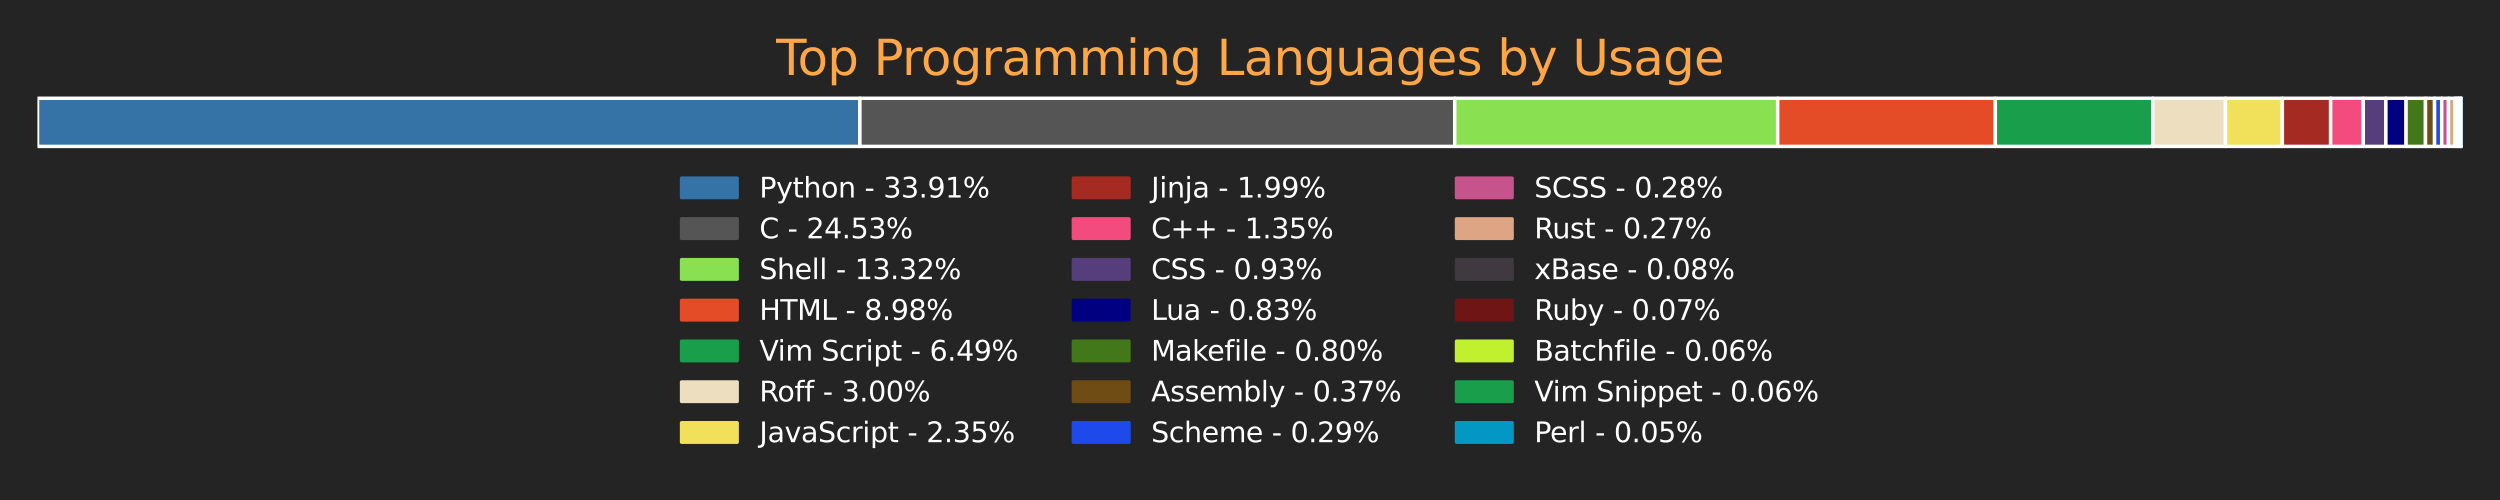 <?xml version="1.0" encoding="utf-8" standalone="no"?>
<!DOCTYPE svg PUBLIC "-//W3C//DTD SVG 1.1//EN"
  "http://www.w3.org/Graphics/SVG/1.1/DTD/svg11.dtd">
<svg xmlns:xlink="http://www.w3.org/1999/xlink" width="720pt" height="144pt" viewBox="0 0 720 144" xmlns="http://www.w3.org/2000/svg" version="1.1">
 <rect x="0" y="0" width="720" height="144" fill="#333333" stroke="none"/>
 <defs>
  <style type="text/css">*{stroke-linejoin: round; stroke-linecap: butt}</style>
 </defs>
 <g id="figure_1">
  <g id="patch_1">
   <path d="M 0 144 
L 720 144 
L 720 0 
L 0 0 
z
" style="opacity: 0.3"/>
  </g>
  <g id="axes_1">
   <g id="patch_2">
    <path d="M 10.8 42.163 
L 247.652 42.163 
L 247.652 28.293 
L 10.8 28.293 
z
" clip-path="url(#p608ce1ed64)" style="fill: #3572a5; stroke: #ffffff; stroke-linejoin: miter"/>
   </g>
   <g id="patch_3">
    <path d="M 247.652 42.163 
L 418.958 42.163 
L 418.958 28.293 
L 247.652 28.293 
z
" clip-path="url(#p608ce1ed64)" style="fill: #555555; stroke: #ffffff; stroke-linejoin: miter"/>
   </g>
   <g id="patch_4">
    <path d="M 418.958 42.163 
L 511.972 42.163 
L 511.972 28.293 
L 418.958 28.293 
z
" clip-path="url(#p608ce1ed64)" style="fill: #89e051; stroke: #ffffff; stroke-linejoin: miter"/>
   </g>
   <g id="patch_5">
    <path d="M 511.972 42.163 
L 574.654 42.163 
L 574.654 28.293 
L 511.972 28.293 
z
" clip-path="url(#p608ce1ed64)" style="fill: #e34c26; stroke: #ffffff; stroke-linejoin: miter"/>
   </g>
   <g id="patch_6">
    <path d="M 574.654 42.163 
L 619.995 42.163 
L 619.995 28.293 
L 574.654 28.293 
z
" clip-path="url(#p608ce1ed64)" style="fill: #199f4b; stroke: #ffffff; stroke-linejoin: miter"/>
   </g>
   <g id="patch_7">
    <path d="M 619.995 42.163 
L 640.936 42.163 
L 640.936 28.293 
L 619.995 28.293 
z
" clip-path="url(#p608ce1ed64)" style="fill: #ecdebe; stroke: #ffffff; stroke-linejoin: miter"/>
   </g>
   <g id="patch_8">
    <path d="M 640.936 42.163 
L 657.322 42.163 
L 657.322 28.293 
L 640.936 28.293 
z
" clip-path="url(#p608ce1ed64)" style="fill: #f1e05a; stroke: #ffffff; stroke-linejoin: miter"/>
   </g>
   <g id="patch_9">
    <path d="M 657.322 42.163 
L 671.224 42.163 
L 671.224 28.293 
L 657.322 28.293 
z
" clip-path="url(#p608ce1ed64)" style="fill: #a52a22; stroke: #ffffff; stroke-linejoin: miter"/>
   </g>
   <g id="patch_10">
    <path d="M 671.224 42.163 
L 680.62 42.163 
L 680.62 28.293 
L 671.224 28.293 
z
" clip-path="url(#p608ce1ed64)" style="fill: #f34b7d; stroke: #ffffff; stroke-linejoin: miter"/>
   </g>
   <g id="patch_11">
    <path d="M 680.62 42.163 
L 687.133 42.163 
L 687.133 28.293 
L 680.62 28.293 
z
" clip-path="url(#p608ce1ed64)" style="fill: #563d7c; stroke: #ffffff; stroke-linejoin: miter"/>
   </g>
   <g id="patch_12">
    <path d="M 687.133 42.163 
L 692.946 42.163 
L 692.946 28.293 
L 687.133 28.293 
z
" clip-path="url(#p608ce1ed64)" style="fill: #000080; stroke: #ffffff; stroke-linejoin: miter"/>
   </g>
   <g id="patch_13">
    <path d="M 692.946 42.163 
L 698.537 42.163 
L 698.537 28.293 
L 692.946 28.293 
z
" clip-path="url(#p608ce1ed64)" style="fill: #427819; stroke: #ffffff; stroke-linejoin: miter"/>
   </g>
   <g id="patch_14">
    <path d="M 698.537 42.163 
L 701.152 42.163 
L 701.152 28.293 
L 698.537 28.293 
z
" clip-path="url(#p608ce1ed64)" style="fill: #6e4c13; stroke: #ffffff; stroke-linejoin: miter"/>
   </g>
   <g id="patch_15">
    <path d="M 701.152 42.163 
L 703.21 42.163 
L 703.21 28.293 
L 701.152 28.293 
z
" clip-path="url(#p608ce1ed64)" style="fill: #1e4aec; stroke: #ffffff; stroke-linejoin: miter"/>
   </g>
   <g id="patch_16">
    <path d="M 703.21 42.163 
L 705.163 42.163 
L 705.163 28.293 
L 703.21 28.293 
z
" clip-path="url(#p608ce1ed64)" style="fill: #c6538c; stroke: #ffffff; stroke-linejoin: miter"/>
   </g>
   <g id="patch_17">
    <path d="M 705.163 42.163 
L 707.039 42.163 
L 707.039 28.293 
L 705.163 28.293 
z
" clip-path="url(#p608ce1ed64)" style="fill: #dea584; stroke: #ffffff; stroke-linejoin: miter"/>
   </g>
   <g id="patch_18">
    <path d="M 707.039 42.163 
L 707.585 42.163 
L 707.585 28.293 
L 707.039 28.293 
z
" clip-path="url(#p608ce1ed64)" style="fill: #403a40; stroke: #ffffff; stroke-linejoin: miter"/>
   </g>
   <g id="patch_19">
    <path d="M 707.585 42.163 
L 708.039 42.163 
L 708.039 28.293 
L 707.585 28.293 
z
" clip-path="url(#p608ce1ed64)" style="fill: #701516; stroke: #ffffff; stroke-linejoin: miter"/>
   </g>
   <g id="patch_20">
    <path d="M 708.039 42.163 
L 708.451 42.163 
L 708.451 28.293 
L 708.039 28.293 
z
" clip-path="url(#p608ce1ed64)" style="fill: #c1f12e; stroke: #ffffff; stroke-linejoin: miter"/>
   </g>
   <g id="patch_21">
    <path d="M 708.451 42.163 
L 708.845 42.163 
L 708.845 28.293 
L 708.451 28.293 
z
" clip-path="url(#p608ce1ed64)" style="fill: #199f4b; stroke: #ffffff; stroke-linejoin: miter"/>
   </g>
   <g id="patch_22">
    <path d="M 708.845 42.163 
L 709.2 42.163 
L 709.2 28.293 
L 708.845 28.293 
z
" clip-path="url(#p608ce1ed64)" style="fill: #0298c3; stroke: #ffffff; stroke-linejoin: miter"/>
   </g>
   <g id="text_1">
    <!-- Top Programming Languages by Usage -->
    <g style="fill: #ffa647" transform="translate(223.523 21.6) scale(0.14 -0.14)">
     <defs>
      <path id="DejaVuSans-54" d="M -19 4666 
L 3928 4666 
L 3928 4134 
L 2272 4134 
L 2272 0 
L 1638 0 
L 1638 4134 
L -19 4134 
L -19 4666 
z
" transform="scale(0.016)"/>
      <path id="DejaVuSans-6f" d="M 1959 3097 
Q 1497 3097 1228 2736 
Q 959 2375 959 1747 
Q 959 1119 1226 758 
Q 1494 397 1959 397 
Q 2419 397 2687 759 
Q 2956 1122 2956 1747 
Q 2956 2369 2687 2733 
Q 2419 3097 1959 3097 
z
M 1959 3584 
Q 2709 3584 3137 3096 
Q 3566 2609 3566 1747 
Q 3566 888 3137 398 
Q 2709 -91 1959 -91 
Q 1206 -91 779 398 
Q 353 888 353 1747 
Q 353 2609 779 3096 
Q 1206 3584 1959 3584 
z
" transform="scale(0.016)"/>
      <path id="DejaVuSans-70" d="M 1159 525 
L 1159 -1331 
L 581 -1331 
L 581 3500 
L 1159 3500 
L 1159 2969 
Q 1341 3281 1617 3432 
Q 1894 3584 2278 3584 
Q 2916 3584 3314 3078 
Q 3713 2572 3713 1747 
Q 3713 922 3314 415 
Q 2916 -91 2278 -91 
Q 1894 -91 1617 61 
Q 1341 213 1159 525 
z
M 3116 1747 
Q 3116 2381 2855 2742 
Q 2594 3103 2138 3103 
Q 1681 3103 1420 2742 
Q 1159 2381 1159 1747 
Q 1159 1113 1420 752 
Q 1681 391 2138 391 
Q 2594 391 2855 752 
Q 3116 1113 3116 1747 
z
" transform="scale(0.016)"/>
      <path id="DejaVuSans-20" transform="scale(0.016)"/>
      <path id="DejaVuSans-50" d="M 1259 4147 
L 1259 2394 
L 2053 2394 
Q 2494 2394 2734 2622 
Q 2975 2850 2975 3272 
Q 2975 3691 2734 3919 
Q 2494 4147 2053 4147 
L 1259 4147 
z
M 628 4666 
L 2053 4666 
Q 2838 4666 3239 4311 
Q 3641 3956 3641 3272 
Q 3641 2581 3239 2228 
Q 2838 1875 2053 1875 
L 1259 1875 
L 1259 0 
L 628 0 
L 628 4666 
z
" transform="scale(0.016)"/>
      <path id="DejaVuSans-72" d="M 2631 2963 
Q 2534 3019 2420 3045 
Q 2306 3072 2169 3072 
Q 1681 3072 1420 2755 
Q 1159 2438 1159 1844 
L 1159 0 
L 581 0 
L 581 3500 
L 1159 3500 
L 1159 2956 
Q 1341 3275 1631 3429 
Q 1922 3584 2338 3584 
Q 2397 3584 2469 3576 
Q 2541 3569 2628 3553 
L 2631 2963 
z
" transform="scale(0.016)"/>
      <path id="DejaVuSans-67" d="M 2906 1791 
Q 2906 2416 2648 2759 
Q 2391 3103 1925 3103 
Q 1463 3103 1205 2759 
Q 947 2416 947 1791 
Q 947 1169 1205 825 
Q 1463 481 1925 481 
Q 2391 481 2648 825 
Q 2906 1169 2906 1791 
z
M 3481 434 
Q 3481 -459 3084 -895 
Q 2688 -1331 1869 -1331 
Q 1566 -1331 1297 -1286 
Q 1028 -1241 775 -1147 
L 775 -588 
Q 1028 -725 1275 -790 
Q 1522 -856 1778 -856 
Q 2344 -856 2625 -561 
Q 2906 -266 2906 331 
L 2906 616 
Q 2728 306 2450 153 
Q 2172 0 1784 0 
Q 1141 0 747 490 
Q 353 981 353 1791 
Q 353 2603 747 3093 
Q 1141 3584 1784 3584 
Q 2172 3584 2450 3431 
Q 2728 3278 2906 2969 
L 2906 3500 
L 3481 3500 
L 3481 434 
z
" transform="scale(0.016)"/>
      <path id="DejaVuSans-61" d="M 2194 1759 
Q 1497 1759 1228 1600 
Q 959 1441 959 1056 
Q 959 750 1161 570 
Q 1363 391 1709 391 
Q 2188 391 2477 730 
Q 2766 1069 2766 1631 
L 2766 1759 
L 2194 1759 
z
M 3341 1997 
L 3341 0 
L 2766 0 
L 2766 531 
Q 2569 213 2275 61 
Q 1981 -91 1556 -91 
Q 1019 -91 701 211 
Q 384 513 384 1019 
Q 384 1609 779 1909 
Q 1175 2209 1959 2209 
L 2766 2209 
L 2766 2266 
Q 2766 2663 2505 2880 
Q 2244 3097 1772 3097 
Q 1472 3097 1187 3025 
Q 903 2953 641 2809 
L 641 3341 
Q 956 3463 1253 3523 
Q 1550 3584 1831 3584 
Q 2591 3584 2966 3190 
Q 3341 2797 3341 1997 
z
" transform="scale(0.016)"/>
      <path id="DejaVuSans-6d" d="M 3328 2828 
Q 3544 3216 3844 3400 
Q 4144 3584 4550 3584 
Q 5097 3584 5394 3201 
Q 5691 2819 5691 2113 
L 5691 0 
L 5113 0 
L 5113 2094 
Q 5113 2597 4934 2840 
Q 4756 3084 4391 3084 
Q 3944 3084 3684 2787 
Q 3425 2491 3425 1978 
L 3425 0 
L 2847 0 
L 2847 2094 
Q 2847 2600 2669 2842 
Q 2491 3084 2119 3084 
Q 1678 3084 1418 2786 
Q 1159 2488 1159 1978 
L 1159 0 
L 581 0 
L 581 3500 
L 1159 3500 
L 1159 2956 
Q 1356 3278 1631 3431 
Q 1906 3584 2284 3584 
Q 2666 3584 2933 3390 
Q 3200 3197 3328 2828 
z
" transform="scale(0.016)"/>
      <path id="DejaVuSans-69" d="M 603 3500 
L 1178 3500 
L 1178 0 
L 603 0 
L 603 3500 
z
M 603 4863 
L 1178 4863 
L 1178 4134 
L 603 4134 
L 603 4863 
z
" transform="scale(0.016)"/>
      <path id="DejaVuSans-6e" d="M 3513 2113 
L 3513 0 
L 2938 0 
L 2938 2094 
Q 2938 2591 2744 2837 
Q 2550 3084 2163 3084 
Q 1697 3084 1428 2787 
Q 1159 2491 1159 1978 
L 1159 0 
L 581 0 
L 581 3500 
L 1159 3500 
L 1159 2956 
Q 1366 3272 1645 3428 
Q 1925 3584 2291 3584 
Q 2894 3584 3203 3211 
Q 3513 2838 3513 2113 
z
" transform="scale(0.016)"/>
      <path id="DejaVuSans-4c" d="M 628 4666 
L 1259 4666 
L 1259 531 
L 3531 531 
L 3531 0 
L 628 0 
L 628 4666 
z
" transform="scale(0.016)"/>
      <path id="DejaVuSans-75" d="M 544 1381 
L 544 3500 
L 1119 3500 
L 1119 1403 
Q 1119 906 1312 657 
Q 1506 409 1894 409 
Q 2359 409 2629 706 
Q 2900 1003 2900 1516 
L 2900 3500 
L 3475 3500 
L 3475 0 
L 2900 0 
L 2900 538 
Q 2691 219 2414 64 
Q 2138 -91 1772 -91 
Q 1169 -91 856 284 
Q 544 659 544 1381 
z
M 1991 3584 
L 1991 3584 
z
" transform="scale(0.016)"/>
      <path id="DejaVuSans-65" d="M 3597 1894 
L 3597 1613 
L 953 1613 
Q 991 1019 1311 708 
Q 1631 397 2203 397 
Q 2534 397 2845 478 
Q 3156 559 3463 722 
L 3463 178 
Q 3153 47 2828 -22 
Q 2503 -91 2169 -91 
Q 1331 -91 842 396 
Q 353 884 353 1716 
Q 353 2575 817 3079 
Q 1281 3584 2069 3584 
Q 2775 3584 3186 3129 
Q 3597 2675 3597 1894 
z
M 3022 2063 
Q 3016 2534 2758 2815 
Q 2500 3097 2075 3097 
Q 1594 3097 1305 2825 
Q 1016 2553 972 2059 
L 3022 2063 
z
" transform="scale(0.016)"/>
      <path id="DejaVuSans-73" d="M 2834 3397 
L 2834 2853 
Q 2591 2978 2328 3040 
Q 2066 3103 1784 3103 
Q 1356 3103 1142 2972 
Q 928 2841 928 2578 
Q 928 2378 1081 2264 
Q 1234 2150 1697 2047 
L 1894 2003 
Q 2506 1872 2764 1633 
Q 3022 1394 3022 966 
Q 3022 478 2636 193 
Q 2250 -91 1575 -91 
Q 1294 -91 989 -36 
Q 684 19 347 128 
L 347 722 
Q 666 556 975 473 
Q 1284 391 1588 391 
Q 1994 391 2212 530 
Q 2431 669 2431 922 
Q 2431 1156 2273 1281 
Q 2116 1406 1581 1522 
L 1381 1569 
Q 847 1681 609 1914 
Q 372 2147 372 2553 
Q 372 3047 722 3315 
Q 1072 3584 1716 3584 
Q 2034 3584 2315 3537 
Q 2597 3491 2834 3397 
z
" transform="scale(0.016)"/>
      <path id="DejaVuSans-62" d="M 3116 1747 
Q 3116 2381 2855 2742 
Q 2594 3103 2138 3103 
Q 1681 3103 1420 2742 
Q 1159 2381 1159 1747 
Q 1159 1113 1420 752 
Q 1681 391 2138 391 
Q 2594 391 2855 752 
Q 3116 1113 3116 1747 
z
M 1159 2969 
Q 1341 3281 1617 3432 
Q 1894 3584 2278 3584 
Q 2916 3584 3314 3078 
Q 3713 2572 3713 1747 
Q 3713 922 3314 415 
Q 2916 -91 2278 -91 
Q 1894 -91 1617 61 
Q 1341 213 1159 525 
L 1159 0 
L 581 0 
L 581 4863 
L 1159 4863 
L 1159 2969 
z
" transform="scale(0.016)"/>
      <path id="DejaVuSans-79" d="M 2059 -325 
Q 1816 -950 1584 -1140 
Q 1353 -1331 966 -1331 
L 506 -1331 
L 506 -850 
L 844 -850 
Q 1081 -850 1212 -737 
Q 1344 -625 1503 -206 
L 1606 56 
L 191 3500 
L 800 3500 
L 1894 763 
L 2988 3500 
L 3597 3500 
L 2059 -325 
z
" transform="scale(0.016)"/>
      <path id="DejaVuSans-55" d="M 556 4666 
L 1191 4666 
L 1191 1831 
Q 1191 1081 1462 751 
Q 1734 422 2344 422 
Q 2950 422 3222 751 
Q 3494 1081 3494 1831 
L 3494 4666 
L 4128 4666 
L 4128 1753 
Q 4128 841 3676 375 
Q 3225 -91 2344 -91 
Q 1459 -91 1007 375 
Q 556 841 556 1753 
L 556 4666 
z
" transform="scale(0.016)"/>
     </defs>
     <use xlink:href="#DejaVuSans-54"/>
     <use xlink:href="#DejaVuSans-6f" transform="translate(44.084 0)"/>
     <use xlink:href="#DejaVuSans-70" transform="translate(105.266 0)"/>
     <use xlink:href="#DejaVuSans-20" transform="translate(168.742 0)"/>
     <use xlink:href="#DejaVuSans-50" transform="translate(200.529 0)"/>
     <use xlink:href="#DejaVuSans-72" transform="translate(259.082 0)"/>
     <use xlink:href="#DejaVuSans-6f" transform="translate(297.945 0)"/>
     <use xlink:href="#DejaVuSans-67" transform="translate(359.127 0)"/>
     <use xlink:href="#DejaVuSans-72" transform="translate(422.604 0)"/>
     <use xlink:href="#DejaVuSans-61" transform="translate(463.717 0)"/>
     <use xlink:href="#DejaVuSans-6d" transform="translate(524.996 0)"/>
     <use xlink:href="#DejaVuSans-6d" transform="translate(622.408 0)"/>
     <use xlink:href="#DejaVuSans-69" transform="translate(719.82 0)"/>
     <use xlink:href="#DejaVuSans-6e" transform="translate(747.604 0)"/>
     <use xlink:href="#DejaVuSans-67" transform="translate(810.982 0)"/>
     <use xlink:href="#DejaVuSans-20" transform="translate(874.459 0)"/>
     <use xlink:href="#DejaVuSans-4c" transform="translate(906.246 0)"/>
     <use xlink:href="#DejaVuSans-61" transform="translate(961.959 0)"/>
     <use xlink:href="#DejaVuSans-6e" transform="translate(1023.238 0)"/>
     <use xlink:href="#DejaVuSans-67" transform="translate(1086.617 0)"/>
     <use xlink:href="#DejaVuSans-75" transform="translate(1150.094 0)"/>
     <use xlink:href="#DejaVuSans-61" transform="translate(1213.473 0)"/>
     <use xlink:href="#DejaVuSans-67" transform="translate(1274.752 0)"/>
     <use xlink:href="#DejaVuSans-65" transform="translate(1338.229 0)"/>
     <use xlink:href="#DejaVuSans-73" transform="translate(1399.752 0)"/>
     <use xlink:href="#DejaVuSans-20" transform="translate(1451.852 0)"/>
     <use xlink:href="#DejaVuSans-62" transform="translate(1483.639 0)"/>
     <use xlink:href="#DejaVuSans-79" transform="translate(1547.115 0)"/>
     <use xlink:href="#DejaVuSans-20" transform="translate(1606.295 0)"/>
     <use xlink:href="#DejaVuSans-55" transform="translate(1638.082 0)"/>
     <use xlink:href="#DejaVuSans-73" transform="translate(1711.275 0)"/>
     <use xlink:href="#DejaVuSans-61" transform="translate(1763.375 0)"/>
     <use xlink:href="#DejaVuSans-67" transform="translate(1824.654 0)"/>
     <use xlink:href="#DejaVuSans-65" transform="translate(1888.131 0)"/>
    </g>
   </g>
   <g id="legend_1">
    <g id="patch_23">
     <path d="M 196.298 56.898 
L 212.298 56.898 
L 212.298 51.298 
L 196.298 51.298 
z
" style="fill: #3572a5; stroke: #3572a5; stroke-linejoin: miter"/>
    </g>
    <g id="text_2">
     <!-- Python - 33.91% -->
     <g style="fill: #ffffff" transform="translate(218.697 56.898) scale(0.08 -0.08)">
      <defs>
       <path id="DejaVuSans-74" d="M 1172 4494 
L 1172 3500 
L 2356 3500 
L 2356 3053 
L 1172 3053 
L 1172 1153 
Q 1172 725 1289 603 
Q 1406 481 1766 481 
L 2356 481 
L 2356 0 
L 1766 0 
Q 1100 0 847 248 
Q 594 497 594 1153 
L 594 3053 
L 172 3053 
L 172 3500 
L 594 3500 
L 594 4494 
L 1172 4494 
z
" transform="scale(0.016)"/>
       <path id="DejaVuSans-68" d="M 3513 2113 
L 3513 0 
L 2938 0 
L 2938 2094 
Q 2938 2591 2744 2837 
Q 2550 3084 2163 3084 
Q 1697 3084 1428 2787 
Q 1159 2491 1159 1978 
L 1159 0 
L 581 0 
L 581 4863 
L 1159 4863 
L 1159 2956 
Q 1366 3272 1645 3428 
Q 1925 3584 2291 3584 
Q 2894 3584 3203 3211 
Q 3513 2838 3513 2113 
z
" transform="scale(0.016)"/>
       <path id="DejaVuSans-2d" d="M 313 2009 
L 1997 2009 
L 1997 1497 
L 313 1497 
L 313 2009 
z
" transform="scale(0.016)"/>
       <path id="DejaVuSans-33" d="M 2597 2516 
Q 3050 2419 3304 2112 
Q 3559 1806 3559 1356 
Q 3559 666 3084 287 
Q 2609 -91 1734 -91 
Q 1441 -91 1130 -33 
Q 819 25 488 141 
L 488 750 
Q 750 597 1062 519 
Q 1375 441 1716 441 
Q 2309 441 2620 675 
Q 2931 909 2931 1356 
Q 2931 1769 2642 2001 
Q 2353 2234 1838 2234 
L 1294 2234 
L 1294 2753 
L 1863 2753 
Q 2328 2753 2575 2939 
Q 2822 3125 2822 3475 
Q 2822 3834 2567 4026 
Q 2313 4219 1838 4219 
Q 1578 4219 1281 4162 
Q 984 4106 628 3988 
L 628 4550 
Q 988 4650 1302 4700 
Q 1616 4750 1894 4750 
Q 2613 4750 3031 4423 
Q 3450 4097 3450 3541 
Q 3450 3153 3228 2886 
Q 3006 2619 2597 2516 
z
" transform="scale(0.016)"/>
       <path id="DejaVuSans-2e" d="M 684 794 
L 1344 794 
L 1344 0 
L 684 0 
L 684 794 
z
" transform="scale(0.016)"/>
       <path id="DejaVuSans-39" d="M 703 97 
L 703 672 
Q 941 559 1184 500 
Q 1428 441 1663 441 
Q 2288 441 2617 861 
Q 2947 1281 2994 2138 
Q 2813 1869 2534 1725 
Q 2256 1581 1919 1581 
Q 1219 1581 811 2004 
Q 403 2428 403 3163 
Q 403 3881 828 4315 
Q 1253 4750 1959 4750 
Q 2769 4750 3195 4129 
Q 3622 3509 3622 2328 
Q 3622 1225 3098 567 
Q 2575 -91 1691 -91 
Q 1453 -91 1209 -44 
Q 966 3 703 97 
z
M 1959 2075 
Q 2384 2075 2632 2365 
Q 2881 2656 2881 3163 
Q 2881 3666 2632 3958 
Q 2384 4250 1959 4250 
Q 1534 4250 1286 3958 
Q 1038 3666 1038 3163 
Q 1038 2656 1286 2365 
Q 1534 2075 1959 2075 
z
" transform="scale(0.016)"/>
       <path id="DejaVuSans-31" d="M 794 531 
L 1825 531 
L 1825 4091 
L 703 3866 
L 703 4441 
L 1819 4666 
L 2450 4666 
L 2450 531 
L 3481 531 
L 3481 0 
L 794 0 
L 794 531 
z
" transform="scale(0.016)"/>
       <path id="DejaVuSans-25" d="M 4653 2053 
Q 4381 2053 4226 1822 
Q 4072 1591 4072 1178 
Q 4072 772 4226 539 
Q 4381 306 4653 306 
Q 4919 306 5073 539 
Q 5228 772 5228 1178 
Q 5228 1588 5073 1820 
Q 4919 2053 4653 2053 
z
M 4653 2450 
Q 5147 2450 5437 2106 
Q 5728 1763 5728 1178 
Q 5728 594 5436 251 
Q 5144 -91 4653 -91 
Q 4153 -91 3862 251 
Q 3572 594 3572 1178 
Q 3572 1766 3864 2108 
Q 4156 2450 4653 2450 
z
M 1428 4353 
Q 1159 4353 1004 4120 
Q 850 3888 850 3481 
Q 850 3069 1003 2837 
Q 1156 2606 1428 2606 
Q 1700 2606 1854 2837 
Q 2009 3069 2009 3481 
Q 2009 3884 1853 4118 
Q 1697 4353 1428 4353 
z
M 4250 4750 
L 4750 4750 
L 1831 -91 
L 1331 -91 
L 4250 4750 
z
M 1428 4750 
Q 1922 4750 2215 4408 
Q 2509 4066 2509 3481 
Q 2509 2891 2217 2550 
Q 1925 2209 1428 2209 
Q 931 2209 642 2551 
Q 353 2894 353 3481 
Q 353 4063 643 4406 
Q 934 4750 1428 4750 
z
" transform="scale(0.016)"/>
      </defs>
      <use xlink:href="#DejaVuSans-50"/>
      <use xlink:href="#DejaVuSans-79" transform="translate(60.303 0)"/>
      <use xlink:href="#DejaVuSans-74" transform="translate(119.482 0)"/>
      <use xlink:href="#DejaVuSans-68" transform="translate(158.691 0)"/>
      <use xlink:href="#DejaVuSans-6f" transform="translate(222.07 0)"/>
      <use xlink:href="#DejaVuSans-6e" transform="translate(283.252 0)"/>
      <use xlink:href="#DejaVuSans-20" transform="translate(346.631 0)"/>
      <use xlink:href="#DejaVuSans-2d" transform="translate(378.418 0)"/>
      <use xlink:href="#DejaVuSans-20" transform="translate(414.502 0)"/>
      <use xlink:href="#DejaVuSans-33" transform="translate(446.289 0)"/>
      <use xlink:href="#DejaVuSans-33" transform="translate(509.912 0)"/>
      <use xlink:href="#DejaVuSans-2e" transform="translate(573.535 0)"/>
      <use xlink:href="#DejaVuSans-39" transform="translate(605.322 0)"/>
      <use xlink:href="#DejaVuSans-31" transform="translate(668.945 0)"/>
      <use xlink:href="#DejaVuSans-25" transform="translate(732.568 0)"/>
     </g>
    </g>
    <g id="patch_24">
     <path d="M 196.298 68.64 
L 212.298 68.64 
L 212.298 63.04 
L 196.298 63.04 
z
" style="fill: #555555; stroke: #555555; stroke-linejoin: miter"/>
    </g>
    <g id="text_3">
     <!-- C - 24.53% -->
     <g style="fill: #ffffff" transform="translate(218.697 68.64) scale(0.08 -0.08)">
      <defs>
       <path id="DejaVuSans-43" d="M 4122 4306 
L 4122 3641 
Q 3803 3938 3442 4084 
Q 3081 4231 2675 4231 
Q 1875 4231 1450 3742 
Q 1025 3253 1025 2328 
Q 1025 1406 1450 917 
Q 1875 428 2675 428 
Q 3081 428 3442 575 
Q 3803 722 4122 1019 
L 4122 359 
Q 3791 134 3420 21 
Q 3050 -91 2638 -91 
Q 1578 -91 968 557 
Q 359 1206 359 2328 
Q 359 3453 968 4101 
Q 1578 4750 2638 4750 
Q 3056 4750 3426 4639 
Q 3797 4528 4122 4306 
z
" transform="scale(0.016)"/>
       <path id="DejaVuSans-32" d="M 1228 531 
L 3431 531 
L 3431 0 
L 469 0 
L 469 531 
Q 828 903 1448 1529 
Q 2069 2156 2228 2338 
Q 2531 2678 2651 2914 
Q 2772 3150 2772 3378 
Q 2772 3750 2511 3984 
Q 2250 4219 1831 4219 
Q 1534 4219 1204 4116 
Q 875 4013 500 3803 
L 500 4441 
Q 881 4594 1212 4672 
Q 1544 4750 1819 4750 
Q 2544 4750 2975 4387 
Q 3406 4025 3406 3419 
Q 3406 3131 3298 2873 
Q 3191 2616 2906 2266 
Q 2828 2175 2409 1742 
Q 1991 1309 1228 531 
z
" transform="scale(0.016)"/>
       <path id="DejaVuSans-34" d="M 2419 4116 
L 825 1625 
L 2419 1625 
L 2419 4116 
z
M 2253 4666 
L 3047 4666 
L 3047 1625 
L 3713 1625 
L 3713 1100 
L 3047 1100 
L 3047 0 
L 2419 0 
L 2419 1100 
L 313 1100 
L 313 1709 
L 2253 4666 
z
" transform="scale(0.016)"/>
       <path id="DejaVuSans-35" d="M 691 4666 
L 3169 4666 
L 3169 4134 
L 1269 4134 
L 1269 2991 
Q 1406 3038 1543 3061 
Q 1681 3084 1819 3084 
Q 2600 3084 3056 2656 
Q 3513 2228 3513 1497 
Q 3513 744 3044 326 
Q 2575 -91 1722 -91 
Q 1428 -91 1123 -41 
Q 819 9 494 109 
L 494 744 
Q 775 591 1075 516 
Q 1375 441 1709 441 
Q 2250 441 2565 725 
Q 2881 1009 2881 1497 
Q 2881 1984 2565 2268 
Q 2250 2553 1709 2553 
Q 1456 2553 1204 2497 
Q 953 2441 691 2322 
L 691 4666 
z
" transform="scale(0.016)"/>
      </defs>
      <use xlink:href="#DejaVuSans-43"/>
      <use xlink:href="#DejaVuSans-20" transform="translate(69.824 0)"/>
      <use xlink:href="#DejaVuSans-2d" transform="translate(101.611 0)"/>
      <use xlink:href="#DejaVuSans-20" transform="translate(137.695 0)"/>
      <use xlink:href="#DejaVuSans-32" transform="translate(169.482 0)"/>
      <use xlink:href="#DejaVuSans-34" transform="translate(233.105 0)"/>
      <use xlink:href="#DejaVuSans-2e" transform="translate(296.729 0)"/>
      <use xlink:href="#DejaVuSans-35" transform="translate(328.516 0)"/>
      <use xlink:href="#DejaVuSans-33" transform="translate(392.139 0)"/>
      <use xlink:href="#DejaVuSans-25" transform="translate(455.762 0)"/>
     </g>
    </g>
    <g id="patch_25">
     <path d="M 196.298 80.383 
L 212.298 80.383 
L 212.298 74.783 
L 196.298 74.783 
z
" style="fill: #89e051; stroke: #89e051; stroke-linejoin: miter"/>
    </g>
    <g id="text_4">
     <!-- Shell - 13.32% -->
     <g style="fill: #ffffff" transform="translate(218.697 80.383) scale(0.08 -0.08)">
      <defs>
       <path id="DejaVuSans-53" d="M 3425 4513 
L 3425 3897 
Q 3066 4069 2747 4153 
Q 2428 4238 2131 4238 
Q 1616 4238 1336 4038 
Q 1056 3838 1056 3469 
Q 1056 3159 1242 3001 
Q 1428 2844 1947 2747 
L 2328 2669 
Q 3034 2534 3370 2195 
Q 3706 1856 3706 1288 
Q 3706 609 3251 259 
Q 2797 -91 1919 -91 
Q 1588 -91 1214 -16 
Q 841 59 441 206 
L 441 856 
Q 825 641 1194 531 
Q 1563 422 1919 422 
Q 2459 422 2753 634 
Q 3047 847 3047 1241 
Q 3047 1584 2836 1778 
Q 2625 1972 2144 2069 
L 1759 2144 
Q 1053 2284 737 2584 
Q 422 2884 422 3419 
Q 422 4038 858 4394 
Q 1294 4750 2059 4750 
Q 2388 4750 2728 4690 
Q 3069 4631 3425 4513 
z
" transform="scale(0.016)"/>
       <path id="DejaVuSans-6c" d="M 603 4863 
L 1178 4863 
L 1178 0 
L 603 0 
L 603 4863 
z
" transform="scale(0.016)"/>
      </defs>
      <use xlink:href="#DejaVuSans-53"/>
      <use xlink:href="#DejaVuSans-68" transform="translate(63.477 0)"/>
      <use xlink:href="#DejaVuSans-65" transform="translate(126.855 0)"/>
      <use xlink:href="#DejaVuSans-6c" transform="translate(188.379 0)"/>
      <use xlink:href="#DejaVuSans-6c" transform="translate(216.162 0)"/>
      <use xlink:href="#DejaVuSans-20" transform="translate(243.945 0)"/>
      <use xlink:href="#DejaVuSans-2d" transform="translate(275.732 0)"/>
      <use xlink:href="#DejaVuSans-20" transform="translate(311.816 0)"/>
      <use xlink:href="#DejaVuSans-31" transform="translate(343.604 0)"/>
      <use xlink:href="#DejaVuSans-33" transform="translate(407.227 0)"/>
      <use xlink:href="#DejaVuSans-2e" transform="translate(470.85 0)"/>
      <use xlink:href="#DejaVuSans-33" transform="translate(502.637 0)"/>
      <use xlink:href="#DejaVuSans-32" transform="translate(566.26 0)"/>
      <use xlink:href="#DejaVuSans-25" transform="translate(629.883 0)"/>
     </g>
    </g>
    <g id="patch_26">
     <path d="M 196.298 92.125 
L 212.298 92.125 
L 212.298 86.525 
L 196.298 86.525 
z
" style="fill: #e34c26; stroke: #e34c26; stroke-linejoin: miter"/>
    </g>
    <g id="text_5">
     <!-- HTML - 8.98% -->
     <g style="fill: #ffffff" transform="translate(218.697 92.125) scale(0.08 -0.08)">
      <defs>
       <path id="DejaVuSans-48" d="M 628 4666 
L 1259 4666 
L 1259 2753 
L 3553 2753 
L 3553 4666 
L 4184 4666 
L 4184 0 
L 3553 0 
L 3553 2222 
L 1259 2222 
L 1259 0 
L 628 0 
L 628 4666 
z
" transform="scale(0.016)"/>
       <path id="DejaVuSans-4d" d="M 628 4666 
L 1569 4666 
L 2759 1491 
L 3956 4666 
L 4897 4666 
L 4897 0 
L 4281 0 
L 4281 4097 
L 3078 897 
L 2444 897 
L 1241 4097 
L 1241 0 
L 628 0 
L 628 4666 
z
" transform="scale(0.016)"/>
       <path id="DejaVuSans-38" d="M 2034 2216 
Q 1584 2216 1326 1975 
Q 1069 1734 1069 1313 
Q 1069 891 1326 650 
Q 1584 409 2034 409 
Q 2484 409 2743 651 
Q 3003 894 3003 1313 
Q 3003 1734 2745 1975 
Q 2488 2216 2034 2216 
z
M 1403 2484 
Q 997 2584 770 2862 
Q 544 3141 544 3541 
Q 544 4100 942 4425 
Q 1341 4750 2034 4750 
Q 2731 4750 3128 4425 
Q 3525 4100 3525 3541 
Q 3525 3141 3298 2862 
Q 3072 2584 2669 2484 
Q 3125 2378 3379 2068 
Q 3634 1759 3634 1313 
Q 3634 634 3220 271 
Q 2806 -91 2034 -91 
Q 1263 -91 848 271 
Q 434 634 434 1313 
Q 434 1759 690 2068 
Q 947 2378 1403 2484 
z
M 1172 3481 
Q 1172 3119 1398 2916 
Q 1625 2713 2034 2713 
Q 2441 2713 2670 2916 
Q 2900 3119 2900 3481 
Q 2900 3844 2670 4047 
Q 2441 4250 2034 4250 
Q 1625 4250 1398 4047 
Q 1172 3844 1172 3481 
z
" transform="scale(0.016)"/>
      </defs>
      <use xlink:href="#DejaVuSans-48"/>
      <use xlink:href="#DejaVuSans-54" transform="translate(75.195 0)"/>
      <use xlink:href="#DejaVuSans-4d" transform="translate(136.279 0)"/>
      <use xlink:href="#DejaVuSans-4c" transform="translate(222.559 0)"/>
      <use xlink:href="#DejaVuSans-20" transform="translate(278.271 0)"/>
      <use xlink:href="#DejaVuSans-2d" transform="translate(310.059 0)"/>
      <use xlink:href="#DejaVuSans-20" transform="translate(346.143 0)"/>
      <use xlink:href="#DejaVuSans-38" transform="translate(377.93 0)"/>
      <use xlink:href="#DejaVuSans-2e" transform="translate(441.553 0)"/>
      <use xlink:href="#DejaVuSans-39" transform="translate(473.34 0)"/>
      <use xlink:href="#DejaVuSans-38" transform="translate(536.963 0)"/>
      <use xlink:href="#DejaVuSans-25" transform="translate(600.586 0)"/>
     </g>
    </g>
    <g id="patch_27">
     <path d="M 196.298 103.868 
L 212.298 103.868 
L 212.298 98.268 
L 196.298 98.268 
z
" style="fill: #199f4b; stroke: #199f4b; stroke-linejoin: miter"/>
    </g>
    <g id="text_6">
     <!-- Vim Script - 6.49% -->
     <g style="fill: #ffffff" transform="translate(218.697 103.868) scale(0.08 -0.08)">
      <defs>
       <path id="DejaVuSans-56" d="M 1831 0 
L 50 4666 
L 709 4666 
L 2188 738 
L 3669 4666 
L 4325 4666 
L 2547 0 
L 1831 0 
z
" transform="scale(0.016)"/>
       <path id="DejaVuSans-63" d="M 3122 3366 
L 3122 2828 
Q 2878 2963 2633 3030 
Q 2388 3097 2138 3097 
Q 1578 3097 1268 2742 
Q 959 2388 959 1747 
Q 959 1106 1268 751 
Q 1578 397 2138 397 
Q 2388 397 2633 464 
Q 2878 531 3122 666 
L 3122 134 
Q 2881 22 2623 -34 
Q 2366 -91 2075 -91 
Q 1284 -91 818 406 
Q 353 903 353 1747 
Q 353 2603 823 3093 
Q 1294 3584 2113 3584 
Q 2378 3584 2631 3529 
Q 2884 3475 3122 3366 
z
" transform="scale(0.016)"/>
       <path id="DejaVuSans-36" d="M 2113 2584 
Q 1688 2584 1439 2293 
Q 1191 2003 1191 1497 
Q 1191 994 1439 701 
Q 1688 409 2113 409 
Q 2538 409 2786 701 
Q 3034 994 3034 1497 
Q 3034 2003 2786 2293 
Q 2538 2584 2113 2584 
z
M 3366 4563 
L 3366 3988 
Q 3128 4100 2886 4159 
Q 2644 4219 2406 4219 
Q 1781 4219 1451 3797 
Q 1122 3375 1075 2522 
Q 1259 2794 1537 2939 
Q 1816 3084 2150 3084 
Q 2853 3084 3261 2657 
Q 3669 2231 3669 1497 
Q 3669 778 3244 343 
Q 2819 -91 2113 -91 
Q 1303 -91 875 529 
Q 447 1150 447 2328 
Q 447 3434 972 4092 
Q 1497 4750 2381 4750 
Q 2619 4750 2861 4703 
Q 3103 4656 3366 4563 
z
" transform="scale(0.016)"/>
      </defs>
      <use xlink:href="#DejaVuSans-56"/>
      <use xlink:href="#DejaVuSans-69" transform="translate(66.158 0)"/>
      <use xlink:href="#DejaVuSans-6d" transform="translate(93.941 0)"/>
      <use xlink:href="#DejaVuSans-20" transform="translate(191.354 0)"/>
      <use xlink:href="#DejaVuSans-53" transform="translate(223.141 0)"/>
      <use xlink:href="#DejaVuSans-63" transform="translate(286.617 0)"/>
      <use xlink:href="#DejaVuSans-72" transform="translate(341.598 0)"/>
      <use xlink:href="#DejaVuSans-69" transform="translate(382.711 0)"/>
      <use xlink:href="#DejaVuSans-70" transform="translate(410.494 0)"/>
      <use xlink:href="#DejaVuSans-74" transform="translate(473.971 0)"/>
      <use xlink:href="#DejaVuSans-20" transform="translate(513.18 0)"/>
      <use xlink:href="#DejaVuSans-2d" transform="translate(544.967 0)"/>
      <use xlink:href="#DejaVuSans-20" transform="translate(581.051 0)"/>
      <use xlink:href="#DejaVuSans-36" transform="translate(612.838 0)"/>
      <use xlink:href="#DejaVuSans-2e" transform="translate(676.461 0)"/>
      <use xlink:href="#DejaVuSans-34" transform="translate(708.248 0)"/>
      <use xlink:href="#DejaVuSans-39" transform="translate(771.871 0)"/>
      <use xlink:href="#DejaVuSans-25" transform="translate(835.494 0)"/>
     </g>
    </g>
    <g id="patch_28">
     <path d="M 196.298 115.61 
L 212.298 115.61 
L 212.298 110.01 
L 196.298 110.01 
z
" style="fill: #ecdebe; stroke: #ecdebe; stroke-linejoin: miter"/>
    </g>
    <g id="text_7">
     <!-- Roff - 3.00% -->
     <g style="fill: #ffffff" transform="translate(218.697 115.61) scale(0.08 -0.08)">
      <defs>
       <path id="DejaVuSans-52" d="M 2841 2188 
Q 3044 2119 3236 1894 
Q 3428 1669 3622 1275 
L 4263 0 
L 3584 0 
L 2988 1197 
Q 2756 1666 2539 1819 
Q 2322 1972 1947 1972 
L 1259 1972 
L 1259 0 
L 628 0 
L 628 4666 
L 2053 4666 
Q 2853 4666 3247 4331 
Q 3641 3997 3641 3322 
Q 3641 2881 3436 2590 
Q 3231 2300 2841 2188 
z
M 1259 4147 
L 1259 2491 
L 2053 2491 
Q 2509 2491 2742 2702 
Q 2975 2913 2975 3322 
Q 2975 3731 2742 3939 
Q 2509 4147 2053 4147 
L 1259 4147 
z
" transform="scale(0.016)"/>
       <path id="DejaVuSans-66" d="M 2375 4863 
L 2375 4384 
L 1825 4384 
Q 1516 4384 1395 4259 
Q 1275 4134 1275 3809 
L 1275 3500 
L 2222 3500 
L 2222 3053 
L 1275 3053 
L 1275 0 
L 697 0 
L 697 3053 
L 147 3053 
L 147 3500 
L 697 3500 
L 697 3744 
Q 697 4328 969 4595 
Q 1241 4863 1831 4863 
L 2375 4863 
z
" transform="scale(0.016)"/>
       <path id="DejaVuSans-30" d="M 2034 4250 
Q 1547 4250 1301 3770 
Q 1056 3291 1056 2328 
Q 1056 1369 1301 889 
Q 1547 409 2034 409 
Q 2525 409 2770 889 
Q 3016 1369 3016 2328 
Q 3016 3291 2770 3770 
Q 2525 4250 2034 4250 
z
M 2034 4750 
Q 2819 4750 3233 4129 
Q 3647 3509 3647 2328 
Q 3647 1150 3233 529 
Q 2819 -91 2034 -91 
Q 1250 -91 836 529 
Q 422 1150 422 2328 
Q 422 3509 836 4129 
Q 1250 4750 2034 4750 
z
" transform="scale(0.016)"/>
      </defs>
      <use xlink:href="#DejaVuSans-52"/>
      <use xlink:href="#DejaVuSans-6f" transform="translate(64.982 0)"/>
      <use xlink:href="#DejaVuSans-66" transform="translate(126.164 0)"/>
      <use xlink:href="#DejaVuSans-66" transform="translate(161.369 0)"/>
      <use xlink:href="#DejaVuSans-20" transform="translate(196.574 0)"/>
      <use xlink:href="#DejaVuSans-2d" transform="translate(228.361 0)"/>
      <use xlink:href="#DejaVuSans-20" transform="translate(264.445 0)"/>
      <use xlink:href="#DejaVuSans-33" transform="translate(296.232 0)"/>
      <use xlink:href="#DejaVuSans-2e" transform="translate(359.855 0)"/>
      <use xlink:href="#DejaVuSans-30" transform="translate(391.643 0)"/>
      <use xlink:href="#DejaVuSans-30" transform="translate(455.266 0)"/>
      <use xlink:href="#DejaVuSans-25" transform="translate(518.889 0)"/>
     </g>
    </g>
    <g id="patch_29">
     <path d="M 196.298 127.353 
L 212.298 127.353 
L 212.298 121.753 
L 196.298 121.753 
z
" style="fill: #f1e05a; stroke: #f1e05a; stroke-linejoin: miter"/>
    </g>
    <g id="text_8">
     <!-- JavaScript - 2.35% -->
     <g style="fill: #ffffff" transform="translate(218.697 127.353) scale(0.08 -0.08)">
      <defs>
       <path id="DejaVuSans-4a" d="M 628 4666 
L 1259 4666 
L 1259 325 
Q 1259 -519 939 -900 
Q 619 -1281 -91 -1281 
L -331 -1281 
L -331 -750 
L -134 -750 
Q 284 -750 456 -515 
Q 628 -281 628 325 
L 628 4666 
z
" transform="scale(0.016)"/>
       <path id="DejaVuSans-76" d="M 191 3500 
L 800 3500 
L 1894 563 
L 2988 3500 
L 3597 3500 
L 2284 0 
L 1503 0 
L 191 3500 
z
" transform="scale(0.016)"/>
      </defs>
      <use xlink:href="#DejaVuSans-4a"/>
      <use xlink:href="#DejaVuSans-61" transform="translate(29.492 0)"/>
      <use xlink:href="#DejaVuSans-76" transform="translate(90.771 0)"/>
      <use xlink:href="#DejaVuSans-61" transform="translate(149.951 0)"/>
      <use xlink:href="#DejaVuSans-53" transform="translate(211.23 0)"/>
      <use xlink:href="#DejaVuSans-63" transform="translate(274.707 0)"/>
      <use xlink:href="#DejaVuSans-72" transform="translate(329.688 0)"/>
      <use xlink:href="#DejaVuSans-69" transform="translate(370.801 0)"/>
      <use xlink:href="#DejaVuSans-70" transform="translate(398.584 0)"/>
      <use xlink:href="#DejaVuSans-74" transform="translate(462.061 0)"/>
      <use xlink:href="#DejaVuSans-20" transform="translate(501.27 0)"/>
      <use xlink:href="#DejaVuSans-2d" transform="translate(533.057 0)"/>
      <use xlink:href="#DejaVuSans-20" transform="translate(569.141 0)"/>
      <use xlink:href="#DejaVuSans-32" transform="translate(600.928 0)"/>
      <use xlink:href="#DejaVuSans-2e" transform="translate(664.551 0)"/>
      <use xlink:href="#DejaVuSans-33" transform="translate(696.338 0)"/>
      <use xlink:href="#DejaVuSans-35" transform="translate(759.961 0)"/>
      <use xlink:href="#DejaVuSans-25" transform="translate(823.584 0)"/>
     </g>
    </g>
    <g id="patch_30">
     <path d="M 309.136 56.898 
L 325.136 56.898 
L 325.136 51.298 
L 309.136 51.298 
z
" style="fill: #a52a22; stroke: #a52a22; stroke-linejoin: miter"/>
    </g>
    <g id="text_9">
     <!-- Jinja - 1.99% -->
     <g style="fill: #ffffff" transform="translate(331.536 56.898) scale(0.08 -0.08)">
      <defs>
       <path id="DejaVuSans-6a" d="M 603 3500 
L 1178 3500 
L 1178 -63 
Q 1178 -731 923 -1031 
Q 669 -1331 103 -1331 
L -116 -1331 
L -116 -844 
L 38 -844 
Q 366 -844 484 -692 
Q 603 -541 603 -63 
L 603 3500 
z
M 603 4863 
L 1178 4863 
L 1178 4134 
L 603 4134 
L 603 4863 
z
" transform="scale(0.016)"/>
      </defs>
      <use xlink:href="#DejaVuSans-4a"/>
      <use xlink:href="#DejaVuSans-69" transform="translate(29.492 0)"/>
      <use xlink:href="#DejaVuSans-6e" transform="translate(57.275 0)"/>
      <use xlink:href="#DejaVuSans-6a" transform="translate(120.654 0)"/>
      <use xlink:href="#DejaVuSans-61" transform="translate(148.438 0)"/>
      <use xlink:href="#DejaVuSans-20" transform="translate(209.717 0)"/>
      <use xlink:href="#DejaVuSans-2d" transform="translate(241.504 0)"/>
      <use xlink:href="#DejaVuSans-20" transform="translate(277.588 0)"/>
      <use xlink:href="#DejaVuSans-31" transform="translate(309.375 0)"/>
      <use xlink:href="#DejaVuSans-2e" transform="translate(372.998 0)"/>
      <use xlink:href="#DejaVuSans-39" transform="translate(404.785 0)"/>
      <use xlink:href="#DejaVuSans-39" transform="translate(468.408 0)"/>
      <use xlink:href="#DejaVuSans-25" transform="translate(532.031 0)"/>
     </g>
    </g>
    <g id="patch_31">
     <path d="M 309.136 68.64 
L 325.136 68.64 
L 325.136 63.04 
L 309.136 63.04 
z
" style="fill: #f34b7d; stroke: #f34b7d; stroke-linejoin: miter"/>
    </g>
    <g id="text_10">
     <!-- C++ - 1.35% -->
     <g style="fill: #ffffff" transform="translate(331.536 68.64) scale(0.08 -0.08)">
      <defs>
       <path id="DejaVuSans-2b" d="M 2944 4013 
L 2944 2272 
L 4684 2272 
L 4684 1741 
L 2944 1741 
L 2944 0 
L 2419 0 
L 2419 1741 
L 678 1741 
L 678 2272 
L 2419 2272 
L 2419 4013 
L 2944 4013 
z
" transform="scale(0.016)"/>
      </defs>
      <use xlink:href="#DejaVuSans-43"/>
      <use xlink:href="#DejaVuSans-2b" transform="translate(69.824 0)"/>
      <use xlink:href="#DejaVuSans-2b" transform="translate(153.613 0)"/>
      <use xlink:href="#DejaVuSans-20" transform="translate(237.402 0)"/>
      <use xlink:href="#DejaVuSans-2d" transform="translate(269.189 0)"/>
      <use xlink:href="#DejaVuSans-20" transform="translate(305.273 0)"/>
      <use xlink:href="#DejaVuSans-31" transform="translate(337.061 0)"/>
      <use xlink:href="#DejaVuSans-2e" transform="translate(400.684 0)"/>
      <use xlink:href="#DejaVuSans-33" transform="translate(432.471 0)"/>
      <use xlink:href="#DejaVuSans-35" transform="translate(496.094 0)"/>
      <use xlink:href="#DejaVuSans-25" transform="translate(559.717 0)"/>
     </g>
    </g>
    <g id="patch_32">
     <path d="M 309.136 80.383 
L 325.136 80.383 
L 325.136 74.783 
L 309.136 74.783 
z
" style="fill: #563d7c; stroke: #563d7c; stroke-linejoin: miter"/>
    </g>
    <g id="text_11">
     <!-- CSS - 0.93% -->
     <g style="fill: #ffffff" transform="translate(331.536 80.383) scale(0.08 -0.08)">
      <use xlink:href="#DejaVuSans-43"/>
      <use xlink:href="#DejaVuSans-53" transform="translate(69.824 0)"/>
      <use xlink:href="#DejaVuSans-53" transform="translate(133.301 0)"/>
      <use xlink:href="#DejaVuSans-20" transform="translate(196.777 0)"/>
      <use xlink:href="#DejaVuSans-2d" transform="translate(228.564 0)"/>
      <use xlink:href="#DejaVuSans-20" transform="translate(264.648 0)"/>
      <use xlink:href="#DejaVuSans-30" transform="translate(296.436 0)"/>
      <use xlink:href="#DejaVuSans-2e" transform="translate(360.059 0)"/>
      <use xlink:href="#DejaVuSans-39" transform="translate(391.846 0)"/>
      <use xlink:href="#DejaVuSans-33" transform="translate(455.469 0)"/>
      <use xlink:href="#DejaVuSans-25" transform="translate(519.092 0)"/>
     </g>
    </g>
    <g id="patch_33">
     <path d="M 309.136 92.125 
L 325.136 92.125 
L 325.136 86.525 
L 309.136 86.525 
z
" style="fill: #000080; stroke: #000080; stroke-linejoin: miter"/>
    </g>
    <g id="text_12">
     <!-- Lua - 0.83% -->
     <g style="fill: #ffffff" transform="translate(331.536 92.125) scale(0.08 -0.08)">
      <use xlink:href="#DejaVuSans-4c"/>
      <use xlink:href="#DejaVuSans-75" transform="translate(53.963 0)"/>
      <use xlink:href="#DejaVuSans-61" transform="translate(117.342 0)"/>
      <use xlink:href="#DejaVuSans-20" transform="translate(178.621 0)"/>
      <use xlink:href="#DejaVuSans-2d" transform="translate(210.408 0)"/>
      <use xlink:href="#DejaVuSans-20" transform="translate(246.492 0)"/>
      <use xlink:href="#DejaVuSans-30" transform="translate(278.279 0)"/>
      <use xlink:href="#DejaVuSans-2e" transform="translate(341.902 0)"/>
      <use xlink:href="#DejaVuSans-38" transform="translate(373.689 0)"/>
      <use xlink:href="#DejaVuSans-33" transform="translate(437.312 0)"/>
      <use xlink:href="#DejaVuSans-25" transform="translate(500.936 0)"/>
     </g>
    </g>
    <g id="patch_34">
     <path d="M 309.136 103.868 
L 325.136 103.868 
L 325.136 98.268 
L 309.136 98.268 
z
" style="fill: #427819; stroke: #427819; stroke-linejoin: miter"/>
    </g>
    <g id="text_13">
     <!-- Makefile - 0.80% -->
     <g style="fill: #ffffff" transform="translate(331.536 103.868) scale(0.08 -0.08)">
      <defs>
       <path id="DejaVuSans-6b" d="M 581 4863 
L 1159 4863 
L 1159 1991 
L 2875 3500 
L 3609 3500 
L 1753 1863 
L 3688 0 
L 2938 0 
L 1159 1709 
L 1159 0 
L 581 0 
L 581 4863 
z
" transform="scale(0.016)"/>
      </defs>
      <use xlink:href="#DejaVuSans-4d"/>
      <use xlink:href="#DejaVuSans-61" transform="translate(86.279 0)"/>
      <use xlink:href="#DejaVuSans-6b" transform="translate(147.559 0)"/>
      <use xlink:href="#DejaVuSans-65" transform="translate(201.844 0)"/>
      <use xlink:href="#DejaVuSans-66" transform="translate(263.367 0)"/>
      <use xlink:href="#DejaVuSans-69" transform="translate(298.572 0)"/>
      <use xlink:href="#DejaVuSans-6c" transform="translate(326.355 0)"/>
      <use xlink:href="#DejaVuSans-65" transform="translate(354.139 0)"/>
      <use xlink:href="#DejaVuSans-20" transform="translate(415.662 0)"/>
      <use xlink:href="#DejaVuSans-2d" transform="translate(447.449 0)"/>
      <use xlink:href="#DejaVuSans-20" transform="translate(483.533 0)"/>
      <use xlink:href="#DejaVuSans-30" transform="translate(515.32 0)"/>
      <use xlink:href="#DejaVuSans-2e" transform="translate(578.943 0)"/>
      <use xlink:href="#DejaVuSans-38" transform="translate(610.73 0)"/>
      <use xlink:href="#DejaVuSans-30" transform="translate(674.354 0)"/>
      <use xlink:href="#DejaVuSans-25" transform="translate(737.977 0)"/>
     </g>
    </g>
    <g id="patch_35">
     <path d="M 309.136 115.61 
L 325.136 115.61 
L 325.136 110.01 
L 309.136 110.01 
z
" style="fill: #6e4c13; stroke: #6e4c13; stroke-linejoin: miter"/>
    </g>
    <g id="text_14">
     <!-- Assembly - 0.37% -->
     <g style="fill: #ffffff" transform="translate(331.536 115.61) scale(0.08 -0.08)">
      <defs>
       <path id="DejaVuSans-41" d="M 2188 4044 
L 1331 1722 
L 3047 1722 
L 2188 4044 
z
M 1831 4666 
L 2547 4666 
L 4325 0 
L 3669 0 
L 3244 1197 
L 1141 1197 
L 716 0 
L 50 0 
L 1831 4666 
z
" transform="scale(0.016)"/>
       <path id="DejaVuSans-37" d="M 525 4666 
L 3525 4666 
L 3525 4397 
L 1831 0 
L 1172 0 
L 2766 4134 
L 525 4134 
L 525 4666 
z
" transform="scale(0.016)"/>
      </defs>
      <use xlink:href="#DejaVuSans-41"/>
      <use xlink:href="#DejaVuSans-73" transform="translate(68.408 0)"/>
      <use xlink:href="#DejaVuSans-73" transform="translate(120.508 0)"/>
      <use xlink:href="#DejaVuSans-65" transform="translate(172.607 0)"/>
      <use xlink:href="#DejaVuSans-6d" transform="translate(234.131 0)"/>
      <use xlink:href="#DejaVuSans-62" transform="translate(331.543 0)"/>
      <use xlink:href="#DejaVuSans-6c" transform="translate(395.02 0)"/>
      <use xlink:href="#DejaVuSans-79" transform="translate(422.803 0)"/>
      <use xlink:href="#DejaVuSans-20" transform="translate(481.982 0)"/>
      <use xlink:href="#DejaVuSans-2d" transform="translate(513.77 0)"/>
      <use xlink:href="#DejaVuSans-20" transform="translate(549.854 0)"/>
      <use xlink:href="#DejaVuSans-30" transform="translate(581.641 0)"/>
      <use xlink:href="#DejaVuSans-2e" transform="translate(645.264 0)"/>
      <use xlink:href="#DejaVuSans-33" transform="translate(677.051 0)"/>
      <use xlink:href="#DejaVuSans-37" transform="translate(740.674 0)"/>
      <use xlink:href="#DejaVuSans-25" transform="translate(804.297 0)"/>
     </g>
    </g>
    <g id="patch_36">
     <path d="M 309.136 127.353 
L 325.136 127.353 
L 325.136 121.753 
L 309.136 121.753 
z
" style="fill: #1e4aec; stroke: #1e4aec; stroke-linejoin: miter"/>
    </g>
    <g id="text_15">
     <!-- Scheme - 0.29% -->
     <g style="fill: #ffffff" transform="translate(331.536 127.353) scale(0.08 -0.08)">
      <use xlink:href="#DejaVuSans-53"/>
      <use xlink:href="#DejaVuSans-63" transform="translate(63.477 0)"/>
      <use xlink:href="#DejaVuSans-68" transform="translate(118.457 0)"/>
      <use xlink:href="#DejaVuSans-65" transform="translate(181.836 0)"/>
      <use xlink:href="#DejaVuSans-6d" transform="translate(243.359 0)"/>
      <use xlink:href="#DejaVuSans-65" transform="translate(340.771 0)"/>
      <use xlink:href="#DejaVuSans-20" transform="translate(402.295 0)"/>
      <use xlink:href="#DejaVuSans-2d" transform="translate(434.082 0)"/>
      <use xlink:href="#DejaVuSans-20" transform="translate(470.166 0)"/>
      <use xlink:href="#DejaVuSans-30" transform="translate(501.953 0)"/>
      <use xlink:href="#DejaVuSans-2e" transform="translate(565.576 0)"/>
      <use xlink:href="#DejaVuSans-32" transform="translate(597.363 0)"/>
      <use xlink:href="#DejaVuSans-39" transform="translate(660.986 0)"/>
      <use xlink:href="#DejaVuSans-25" transform="translate(724.609 0)"/>
     </g>
    </g>
    <g id="patch_37">
     <path d="M 419.48 56.898 
L 435.48 56.898 
L 435.48 51.298 
L 419.48 51.298 
z
" style="fill: #c6538c; stroke: #c6538c; stroke-linejoin: miter"/>
    </g>
    <g id="text_16">
     <!-- SCSS - 0.28% -->
     <g style="fill: #ffffff" transform="translate(441.88 56.898) scale(0.08 -0.08)">
      <use xlink:href="#DejaVuSans-53"/>
      <use xlink:href="#DejaVuSans-43" transform="translate(63.477 0)"/>
      <use xlink:href="#DejaVuSans-53" transform="translate(133.301 0)"/>
      <use xlink:href="#DejaVuSans-53" transform="translate(196.777 0)"/>
      <use xlink:href="#DejaVuSans-20" transform="translate(260.254 0)"/>
      <use xlink:href="#DejaVuSans-2d" transform="translate(292.041 0)"/>
      <use xlink:href="#DejaVuSans-20" transform="translate(328.125 0)"/>
      <use xlink:href="#DejaVuSans-30" transform="translate(359.912 0)"/>
      <use xlink:href="#DejaVuSans-2e" transform="translate(423.535 0)"/>
      <use xlink:href="#DejaVuSans-32" transform="translate(455.322 0)"/>
      <use xlink:href="#DejaVuSans-38" transform="translate(518.945 0)"/>
      <use xlink:href="#DejaVuSans-25" transform="translate(582.568 0)"/>
     </g>
    </g>
    <g id="patch_38">
     <path d="M 419.48 68.64 
L 435.48 68.64 
L 435.48 63.04 
L 419.48 63.04 
z
" style="fill: #dea584; stroke: #dea584; stroke-linejoin: miter"/>
    </g>
    <g id="text_17">
     <!-- Rust - 0.27% -->
     <g style="fill: #ffffff" transform="translate(441.88 68.64) scale(0.08 -0.08)">
      <use xlink:href="#DejaVuSans-52"/>
      <use xlink:href="#DejaVuSans-75" transform="translate(64.982 0)"/>
      <use xlink:href="#DejaVuSans-73" transform="translate(128.361 0)"/>
      <use xlink:href="#DejaVuSans-74" transform="translate(180.461 0)"/>
      <use xlink:href="#DejaVuSans-20" transform="translate(219.67 0)"/>
      <use xlink:href="#DejaVuSans-2d" transform="translate(251.457 0)"/>
      <use xlink:href="#DejaVuSans-20" transform="translate(287.541 0)"/>
      <use xlink:href="#DejaVuSans-30" transform="translate(319.328 0)"/>
      <use xlink:href="#DejaVuSans-2e" transform="translate(382.951 0)"/>
      <use xlink:href="#DejaVuSans-32" transform="translate(414.738 0)"/>
      <use xlink:href="#DejaVuSans-37" transform="translate(478.361 0)"/>
      <use xlink:href="#DejaVuSans-25" transform="translate(541.984 0)"/>
     </g>
    </g>
    <g id="patch_39">
     <path d="M 419.48 80.383 
L 435.48 80.383 
L 435.48 74.783 
L 419.48 74.783 
z
" style="fill: #403a40; stroke: #403a40; stroke-linejoin: miter"/>
    </g>
    <g id="text_18">
     <!-- xBase - 0.08% -->
     <g style="fill: #ffffff" transform="translate(441.88 80.383) scale(0.08 -0.08)">
      <defs>
       <path id="DejaVuSans-78" d="M 3513 3500 
L 2247 1797 
L 3578 0 
L 2900 0 
L 1881 1375 
L 863 0 
L 184 0 
L 1544 1831 
L 300 3500 
L 978 3500 
L 1906 2253 
L 2834 3500 
L 3513 3500 
z
" transform="scale(0.016)"/>
       <path id="DejaVuSans-42" d="M 1259 2228 
L 1259 519 
L 2272 519 
Q 2781 519 3026 730 
Q 3272 941 3272 1375 
Q 3272 1813 3026 2020 
Q 2781 2228 2272 2228 
L 1259 2228 
z
M 1259 4147 
L 1259 2741 
L 2194 2741 
Q 2656 2741 2882 2914 
Q 3109 3088 3109 3444 
Q 3109 3797 2882 3972 
Q 2656 4147 2194 4147 
L 1259 4147 
z
M 628 4666 
L 2241 4666 
Q 2963 4666 3353 4366 
Q 3744 4066 3744 3513 
Q 3744 3084 3544 2831 
Q 3344 2578 2956 2516 
Q 3422 2416 3680 2098 
Q 3938 1781 3938 1306 
Q 3938 681 3513 340 
Q 3088 0 2303 0 
L 628 0 
L 628 4666 
z
" transform="scale(0.016)"/>
      </defs>
      <use xlink:href="#DejaVuSans-78"/>
      <use xlink:href="#DejaVuSans-42" transform="translate(59.18 0)"/>
      <use xlink:href="#DejaVuSans-61" transform="translate(127.783 0)"/>
      <use xlink:href="#DejaVuSans-73" transform="translate(189.062 0)"/>
      <use xlink:href="#DejaVuSans-65" transform="translate(241.162 0)"/>
      <use xlink:href="#DejaVuSans-20" transform="translate(302.686 0)"/>
      <use xlink:href="#DejaVuSans-2d" transform="translate(334.473 0)"/>
      <use xlink:href="#DejaVuSans-20" transform="translate(370.557 0)"/>
      <use xlink:href="#DejaVuSans-30" transform="translate(402.344 0)"/>
      <use xlink:href="#DejaVuSans-2e" transform="translate(465.967 0)"/>
      <use xlink:href="#DejaVuSans-30" transform="translate(497.754 0)"/>
      <use xlink:href="#DejaVuSans-38" transform="translate(561.377 0)"/>
      <use xlink:href="#DejaVuSans-25" transform="translate(625 0)"/>
     </g>
    </g>
    <g id="patch_40">
     <path d="M 419.48 92.125 
L 435.48 92.125 
L 435.48 86.525 
L 419.48 86.525 
z
" style="fill: #701516; stroke: #701516; stroke-linejoin: miter"/>
    </g>
    <g id="text_19">
     <!-- Ruby - 0.07% -->
     <g style="fill: #ffffff" transform="translate(441.88 92.125) scale(0.08 -0.08)">
      <use xlink:href="#DejaVuSans-52"/>
      <use xlink:href="#DejaVuSans-75" transform="translate(64.982 0)"/>
      <use xlink:href="#DejaVuSans-62" transform="translate(128.361 0)"/>
      <use xlink:href="#DejaVuSans-79" transform="translate(191.838 0)"/>
      <use xlink:href="#DejaVuSans-20" transform="translate(251.018 0)"/>
      <use xlink:href="#DejaVuSans-2d" transform="translate(282.805 0)"/>
      <use xlink:href="#DejaVuSans-20" transform="translate(318.889 0)"/>
      <use xlink:href="#DejaVuSans-30" transform="translate(350.676 0)"/>
      <use xlink:href="#DejaVuSans-2e" transform="translate(414.299 0)"/>
      <use xlink:href="#DejaVuSans-30" transform="translate(446.086 0)"/>
      <use xlink:href="#DejaVuSans-37" transform="translate(509.709 0)"/>
      <use xlink:href="#DejaVuSans-25" transform="translate(573.332 0)"/>
     </g>
    </g>
    <g id="patch_41">
     <path d="M 419.48 103.868 
L 435.48 103.868 
L 435.48 98.268 
L 419.48 98.268 
z
" style="fill: #c1f12e; stroke: #c1f12e; stroke-linejoin: miter"/>
    </g>
    <g id="text_20">
     <!-- Batchfile - 0.06% -->
     <g style="fill: #ffffff" transform="translate(441.88 103.868) scale(0.08 -0.08)">
      <use xlink:href="#DejaVuSans-42"/>
      <use xlink:href="#DejaVuSans-61" transform="translate(68.604 0)"/>
      <use xlink:href="#DejaVuSans-74" transform="translate(129.883 0)"/>
      <use xlink:href="#DejaVuSans-63" transform="translate(169.092 0)"/>
      <use xlink:href="#DejaVuSans-68" transform="translate(224.072 0)"/>
      <use xlink:href="#DejaVuSans-66" transform="translate(287.451 0)"/>
      <use xlink:href="#DejaVuSans-69" transform="translate(322.656 0)"/>
      <use xlink:href="#DejaVuSans-6c" transform="translate(350.439 0)"/>
      <use xlink:href="#DejaVuSans-65" transform="translate(378.223 0)"/>
      <use xlink:href="#DejaVuSans-20" transform="translate(439.746 0)"/>
      <use xlink:href="#DejaVuSans-2d" transform="translate(471.533 0)"/>
      <use xlink:href="#DejaVuSans-20" transform="translate(507.617 0)"/>
      <use xlink:href="#DejaVuSans-30" transform="translate(539.404 0)"/>
      <use xlink:href="#DejaVuSans-2e" transform="translate(603.027 0)"/>
      <use xlink:href="#DejaVuSans-30" transform="translate(634.814 0)"/>
      <use xlink:href="#DejaVuSans-36" transform="translate(698.438 0)"/>
      <use xlink:href="#DejaVuSans-25" transform="translate(762.061 0)"/>
     </g>
    </g>
    <g id="patch_42">
     <path d="M 419.48 115.61 
L 435.48 115.61 
L 435.48 110.01 
L 419.48 110.01 
z
" style="fill: #199f4b; stroke: #199f4b; stroke-linejoin: miter"/>
    </g>
    <g id="text_21">
     <!-- Vim Snippet - 0.06% -->
     <g style="fill: #ffffff" transform="translate(441.88 115.61) scale(0.08 -0.08)">
      <use xlink:href="#DejaVuSans-56"/>
      <use xlink:href="#DejaVuSans-69" transform="translate(66.158 0)"/>
      <use xlink:href="#DejaVuSans-6d" transform="translate(93.941 0)"/>
      <use xlink:href="#DejaVuSans-20" transform="translate(191.354 0)"/>
      <use xlink:href="#DejaVuSans-53" transform="translate(223.141 0)"/>
      <use xlink:href="#DejaVuSans-6e" transform="translate(286.617 0)"/>
      <use xlink:href="#DejaVuSans-69" transform="translate(349.996 0)"/>
      <use xlink:href="#DejaVuSans-70" transform="translate(377.779 0)"/>
      <use xlink:href="#DejaVuSans-70" transform="translate(441.256 0)"/>
      <use xlink:href="#DejaVuSans-65" transform="translate(504.732 0)"/>
      <use xlink:href="#DejaVuSans-74" transform="translate(566.256 0)"/>
      <use xlink:href="#DejaVuSans-20" transform="translate(605.465 0)"/>
      <use xlink:href="#DejaVuSans-2d" transform="translate(637.252 0)"/>
      <use xlink:href="#DejaVuSans-20" transform="translate(673.336 0)"/>
      <use xlink:href="#DejaVuSans-30" transform="translate(705.123 0)"/>
      <use xlink:href="#DejaVuSans-2e" transform="translate(768.746 0)"/>
      <use xlink:href="#DejaVuSans-30" transform="translate(800.533 0)"/>
      <use xlink:href="#DejaVuSans-36" transform="translate(864.156 0)"/>
      <use xlink:href="#DejaVuSans-25" transform="translate(927.779 0)"/>
     </g>
    </g>
    <g id="patch_43">
     <path d="M 419.48 127.353 
L 435.48 127.353 
L 435.48 121.753 
L 419.48 121.753 
z
" style="fill: #0298c3; stroke: #0298c3; stroke-linejoin: miter"/>
    </g>
    <g id="text_22">
     <!-- Perl - 0.05% -->
     <g style="fill: #ffffff" transform="translate(441.88 127.353) scale(0.08 -0.08)">
      <use xlink:href="#DejaVuSans-50"/>
      <use xlink:href="#DejaVuSans-65" transform="translate(56.678 0)"/>
      <use xlink:href="#DejaVuSans-72" transform="translate(118.201 0)"/>
      <use xlink:href="#DejaVuSans-6c" transform="translate(159.314 0)"/>
      <use xlink:href="#DejaVuSans-20" transform="translate(187.098 0)"/>
      <use xlink:href="#DejaVuSans-2d" transform="translate(218.885 0)"/>
      <use xlink:href="#DejaVuSans-20" transform="translate(254.969 0)"/>
      <use xlink:href="#DejaVuSans-30" transform="translate(286.756 0)"/>
      <use xlink:href="#DejaVuSans-2e" transform="translate(350.379 0)"/>
      <use xlink:href="#DejaVuSans-30" transform="translate(382.166 0)"/>
      <use xlink:href="#DejaVuSans-35" transform="translate(445.789 0)"/>
      <use xlink:href="#DejaVuSans-25" transform="translate(509.412 0)"/>
     </g>
    </g>
   </g>
  </g>
 </g>
 <defs>
  <clipPath id="p608ce1ed64">
   <rect x="10.8" y="27.6" width="698.4" height="15.256"/>
  </clipPath>
 </defs>
</svg>
